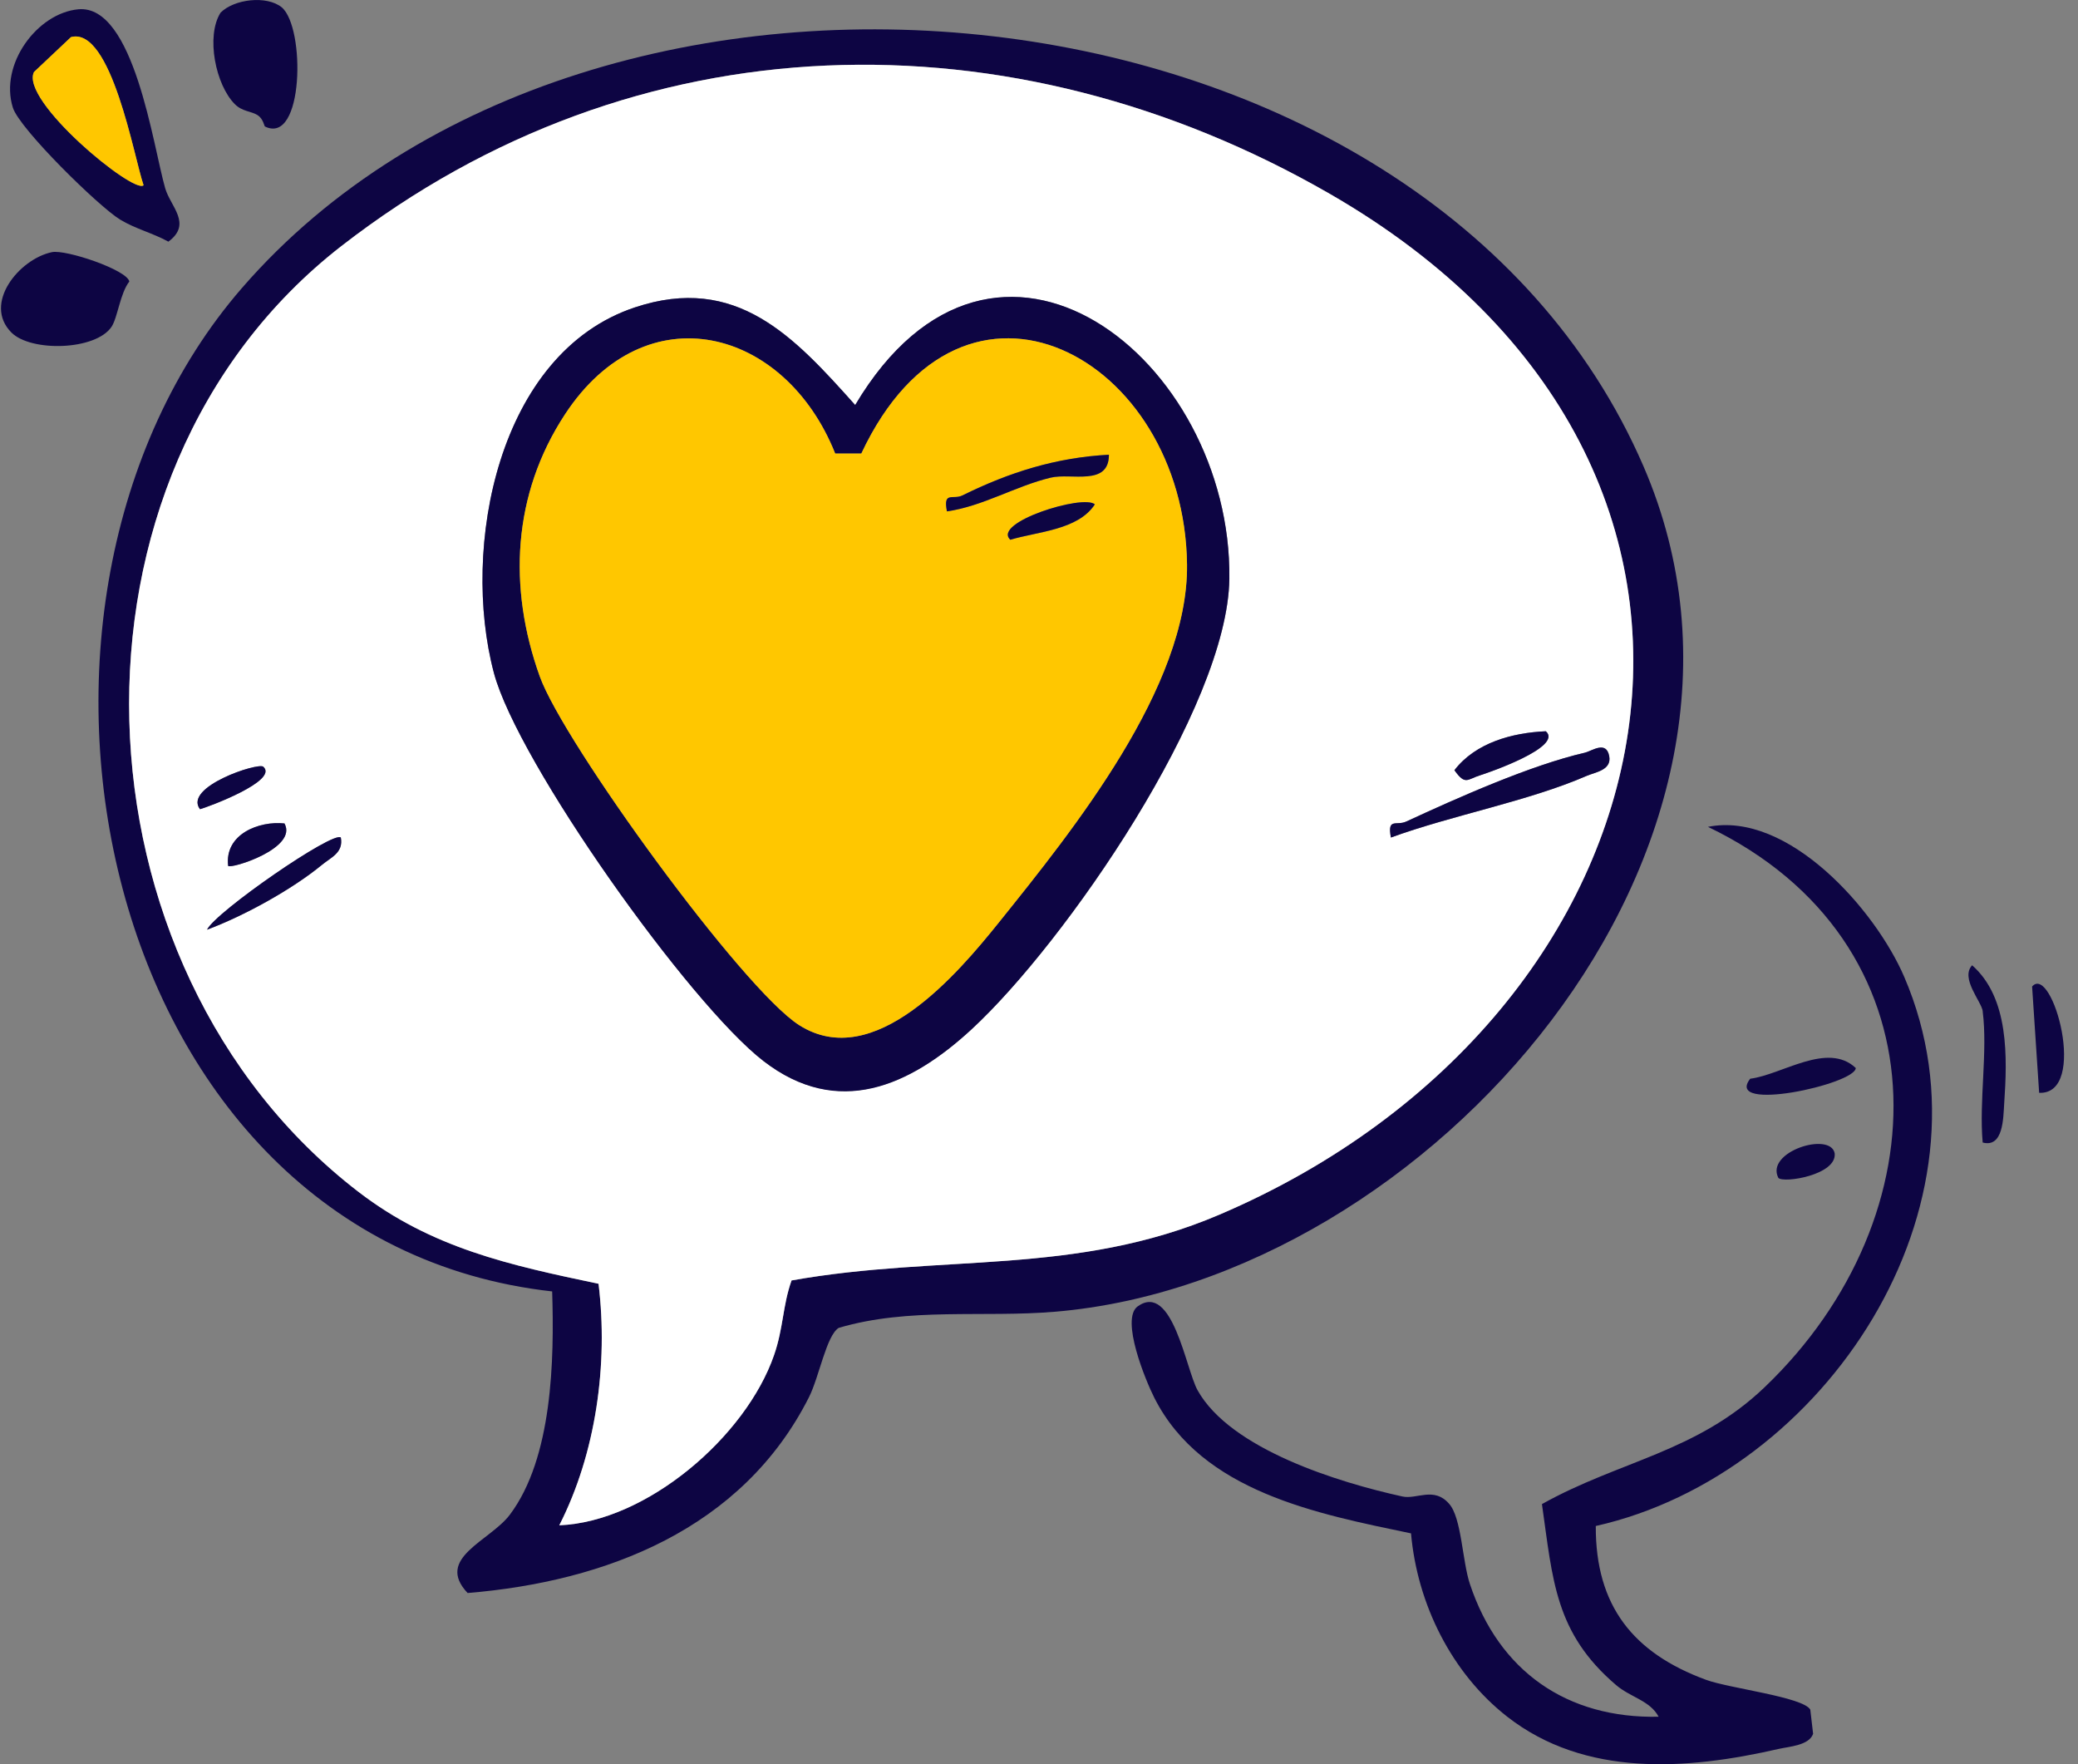 <svg width="139" height="118" viewBox="0 0 139 118" fill="none" xmlns="http://www.w3.org/2000/svg">
<rect x="0" y="0" width="139" height="118" fill="#808080" stroke="none"/>
<g clip-path="url(#clip0_50_3374)">
<path d="M36.94 86.376C6.33 82.967 -2.154 40.378 16.191 19.255C39.787 -7.92 95.403 -2.414 109.935 31.187C120.988 56.75 95.554 85.627 70.581 87.733C65.773 88.141 60.824 87.42 56.101 88.814C55.276 89.331 54.8 92.087 54.112 93.452C49.653 102.283 40.522 105.783 31.279 106.547C29.073 104.204 32.773 103.08 34.107 101.306C36.959 97.507 37.081 90.939 36.935 86.372L36.94 86.376ZM37.411 102.018C43.256 101.785 49.893 96.085 51.779 90.631C52.41 88.805 52.344 87.344 52.947 85.641C62.992 83.849 71.896 85.371 81.569 81.24C112.65 67.966 120.899 31.358 88.936 12.957C67.649 0.702 42.507 1.186 22.837 16.457C3.063 31.813 4.397 64.684 23.987 79.723C28.894 83.488 34.093 84.617 40.037 85.864C40.697 91.257 39.867 97.199 37.411 102.018Z" fill="#0D0543"/>
<path d="M106.744 102.07C106.72 107.41 109.256 110.564 114.116 112.352C115.671 112.925 120.588 113.495 121.092 114.343L121.281 115.965C121.012 116.743 119.687 116.814 118.971 116.976C112.834 118.384 106.027 118.882 100.819 114.818C97.086 111.901 94.8 107.268 94.385 102.558C88.106 101.249 80.409 99.784 77.222 93.505C76.657 92.395 74.913 88.207 76.11 87.368C78.429 85.736 79.325 91.574 80.103 92.978C82.304 96.938 89.563 99.158 93.814 100.092C94.757 100.301 95.921 99.414 96.93 100.576C97.769 101.501 97.811 104.417 98.325 105.949C100.272 111.792 104.825 114.951 110.948 114.822C110.369 113.736 109.068 113.528 108.106 112.707C104.01 109.212 103.869 105.693 103.143 100.6C108.318 97.702 113.48 97.142 118.033 92.788C130.038 81.316 130.175 62.948 114.248 55.303C119.598 54.231 125.438 60.828 127.375 65.334C133.979 80.681 122.049 98.627 106.744 102.065V102.07Z" fill="#0D0543"/>
<path d="M5.243 0.621C8.967 0.285 10.235 9.765 11.05 12.592C11.404 13.82 12.875 14.972 11.263 16.163C10.216 15.584 9.057 15.309 8.029 14.683C6.591 13.806 1.303 8.613 0.86 7.199C-0.05 4.297 2.495 0.873 5.243 0.621ZM9.603 12.388C8.972 10.581 7.454 1.76 4.748 2.485L2.274 4.818C1.317 6.734 8.977 13.023 9.603 12.392V12.388Z" fill="#0D0543"/>
<path d="M0.761 22.238C-1.158 20.308 1.279 17.325 3.471 16.865C4.404 16.67 8.496 18.05 8.651 18.828C8.034 19.615 7.869 21.242 7.463 21.854C6.403 23.442 2.071 23.556 0.761 22.238Z" fill="#0D0543"/>
<path d="M17.722 8.461C17.675 8.437 17.609 7.944 17.232 7.702C16.798 7.427 16.213 7.47 15.709 6.967C14.427 5.686 13.758 2.433 14.752 0.849C15.662 -0.066 17.835 -0.322 18.844 0.488C20.442 1.84 20.324 9.736 17.722 8.461Z" fill="#0D0543"/>
<path d="M132.629 67.639C132.544 66.979 131.111 65.433 131.917 64.561C134.396 66.742 134.274 70.721 134.062 73.828C134 74.771 134.01 76.782 132.624 76.417C132.374 73.643 132.968 70.342 132.624 67.643L132.629 67.639Z" fill="#0D0543"/>
<path d="M117.074 72.149C119.2 71.883 122.245 69.65 124.135 71.433C124.097 72.519 115.292 74.439 117.074 72.149Z" fill="#0D0543"/>
<path d="M136.401 73.093L135.93 65.983C137.278 64.418 139.724 73.225 136.401 73.093Z" fill="#0D0543"/>
<path d="M118.957 78.784C118.061 77.038 122.426 75.663 122.723 77.133C122.888 78.584 119.32 79.153 118.957 78.784Z" fill="#0D0543"/>
<path d="M37.412 102.018C39.863 97.204 40.693 91.257 40.038 85.864C34.094 84.617 28.895 83.488 23.988 79.723C4.398 64.684 3.064 31.813 22.838 16.457C42.507 1.186 67.65 0.702 88.936 12.957C120.899 31.358 112.65 67.966 81.569 81.24C71.897 85.371 62.997 83.849 52.948 85.641C52.345 87.349 52.411 88.805 51.779 90.631C49.894 96.089 43.257 101.785 37.412 102.018ZM57.204 27.09C53.113 22.508 49.257 18.302 42.47 20.559C33.283 23.613 30.818 36.646 33.038 45.007C34.631 50.997 46.146 67.169 51.072 70.968C55.998 74.767 60.848 72.671 65.001 68.834C71.251 63.057 82.13 47.317 82.234 38.704C82.413 24.04 66.552 11.377 57.204 27.09ZM103.402 48.91C101.154 49.01 98.698 49.678 97.284 51.514C98.024 52.557 98.147 52.111 99.014 51.851C99.433 51.722 104.6 49.963 103.398 48.91H103.402ZM93.037 56.019C97.105 54.53 102.233 53.591 106.136 51.893C106.707 51.647 107.819 51.514 107.645 50.575C107.447 49.503 106.48 50.238 106.018 50.343C102.394 51.177 97.51 53.354 94.07 54.947C93.4 55.256 92.787 54.668 93.042 56.019H93.037ZM17.615 51.282C17.28 50.978 12.246 52.633 13.377 54.122C13.825 54.004 18.661 52.23 17.615 51.282ZM19.029 55.075C17.327 54.891 15.008 55.792 15.263 57.916C15.466 58.13 19.943 56.735 19.029 55.075ZM22.8 56.024C22.305 55.54 14.424 60.994 13.849 62.185C16.3 61.274 19.524 59.505 21.546 57.84C22.159 57.333 22.984 57.025 22.8 56.029V56.024Z" fill="white"/>
<path d="M9.603 12.388C8.976 13.023 1.321 6.73 2.273 4.814L4.748 2.48C7.454 1.759 8.971 10.576 9.603 12.383V12.388Z" fill="#FFC700"/>
<path d="M57.204 27.09C66.551 11.377 82.412 24.045 82.233 38.704C82.125 47.317 71.25 63.057 65 68.834C60.852 72.666 56.054 74.814 51.072 70.968C46.089 67.122 34.63 50.997 33.037 45.007C30.817 36.641 33.282 23.613 42.469 20.559C49.252 18.302 53.112 22.513 57.204 27.09ZM55.865 30.334C52.523 21.944 43.219 19.445 37.793 27.711C34.277 33.07 33.975 39.302 36.106 45.244C37.694 49.669 49.662 66.159 53.461 68.568C58.467 71.741 64.048 65.144 66.834 61.672C71.797 55.493 79.499 45.941 79.4 37.756C79.231 23.879 64.444 15.778 57.614 30.334H55.865Z" fill="#0D0543"/>
<path d="M93.039 56.019C92.785 54.663 93.398 55.256 94.067 54.947C97.513 53.354 102.391 51.177 106.016 50.342C106.483 50.233 107.444 49.503 107.642 50.575C107.816 51.514 106.704 51.647 106.134 51.893C102.231 53.591 97.103 54.53 93.035 56.019H93.039Z" fill="#0D0543"/>
<path d="M22.799 56.024C22.978 57.025 22.158 57.333 21.545 57.836C19.523 59.5 16.299 61.269 13.848 62.18C14.423 60.989 22.304 55.54 22.799 56.019V56.024Z" fill="#0D0543"/>
<path d="M103.403 48.91C104.605 49.963 99.439 51.722 99.019 51.851C98.152 52.116 98.024 52.557 97.289 51.514C98.698 49.674 101.159 49.005 103.407 48.91H103.403Z" fill="#0D0543"/>
<path d="M19.028 55.075C19.942 56.735 15.464 58.13 15.261 57.916C15.007 55.792 17.326 54.891 19.028 55.075Z" fill="#0D0543"/>
<path d="M17.614 51.282C18.665 52.23 13.829 54.008 13.376 54.122C12.245 52.633 17.274 50.973 17.614 51.282Z" fill="#0D0543"/>
<path d="M55.867 30.334H57.616C64.446 15.778 79.232 23.879 79.402 37.756C79.501 45.941 71.799 55.493 66.836 61.672C64.05 65.144 58.469 71.741 53.463 68.568C49.664 66.159 37.696 49.669 36.108 45.244C33.972 39.302 34.279 33.065 37.795 27.711C43.221 19.449 52.525 21.944 55.867 30.334ZM74.179 30.414C70.649 30.599 67.519 31.585 64.38 33.136C63.748 33.449 63.079 32.828 63.343 34.203C65.756 33.857 67.929 32.51 70.286 31.946C71.662 31.619 74.184 32.544 74.179 30.414ZM73.237 33.734C72.459 33.037 66.327 34.953 67.585 36.1C69.414 35.55 72.115 35.46 73.237 33.734Z" fill="#FFC700"/>
<path d="M74.177 30.414C74.177 32.544 71.66 31.614 70.284 31.946C67.927 32.51 65.754 33.857 63.341 34.203C63.077 32.828 63.741 33.449 64.378 33.136C67.517 31.585 70.651 30.599 74.177 30.414Z" fill="#0D0543"/>
<path d="M73.234 33.734C72.112 35.456 69.407 35.55 67.582 36.1C66.329 34.953 72.461 33.041 73.234 33.734Z" fill="#0D0543"/>
</g>
<defs>
<clipPath id="clip0_50_3374">
<rect width="138" height="118" fill="white" transform="translate(0.066)"/>
</clipPath>
</defs>
</svg>
